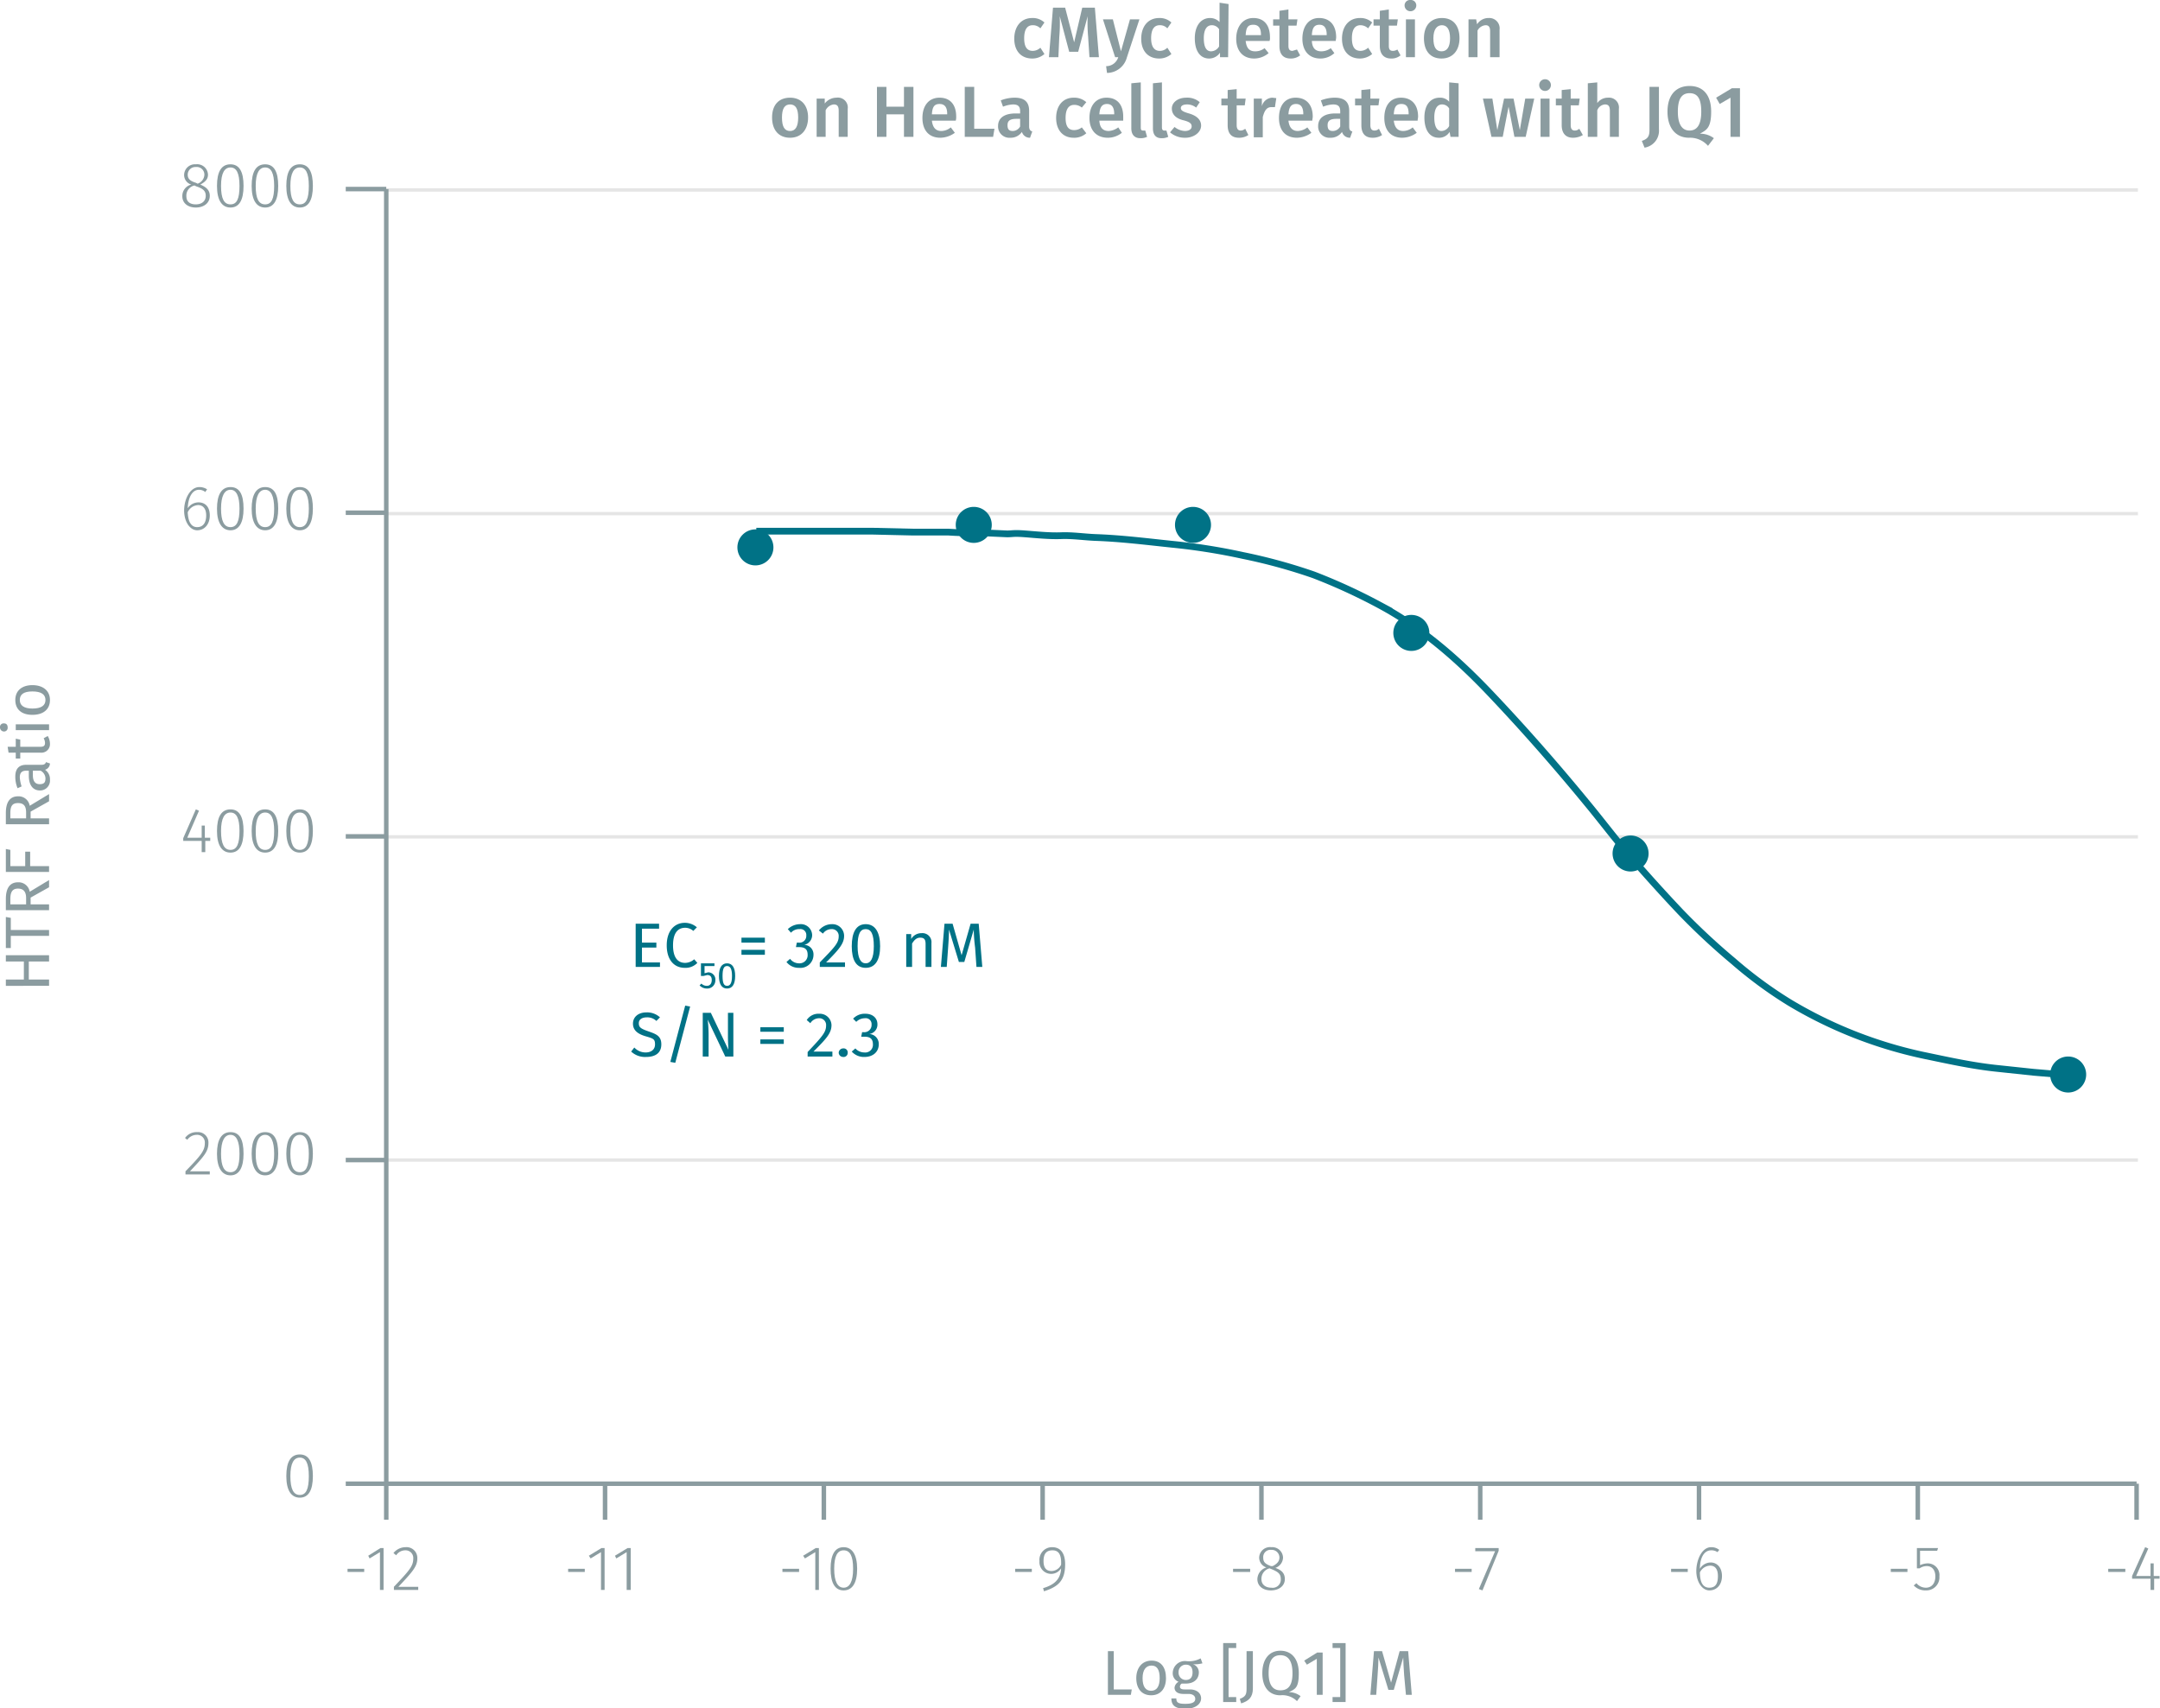 <svg xmlns="http://www.w3.org/2000/svg" xmlns:xlink="http://www.w3.org/1999/xlink" viewBox="0 0 479.8 379.5"><defs><symbol id="_1-deep-blue-circle" data-name="1-deep-blue-circle" viewBox="0 0 8 8"><path d="M8,4A4,4,0,1,1,4,0,4,4,0,0,1,8,4" fill="#007286"/></symbol></defs><title>assay-validation_human-c-myc-cell-based-3</title><line x1="85.8" y1="257.7" x2="474.9" y2="257.7" fill="none" stroke="#e5e5e5" stroke-miterlimit="10" stroke-width="0.75"/><line x1="85.8" y1="185.9" x2="474.9" y2="185.9" fill="none" stroke="#e5e5e5" stroke-miterlimit="10" stroke-width="0.75"/><line x1="85.8" y1="114.1" x2="474.9" y2="114.1" fill="none" stroke="#e5e5e5" stroke-miterlimit="10" stroke-width="0.75"/><line x1="85.8" y1="42.2" x2="474.9" y2="42.2" fill="none" stroke="#e5e5e5" stroke-miterlimit="10" stroke-width="0.75"/><g style="isolation:isolate"><path d="M232.9,5.8,232,7.1a2.3,2.3,0,0,0-1.7-.7c-1.2,0-1.9.9-1.9,2.9s.7,2.8,1.9,2.8a2.5,2.5,0,0,0,1.7-.7l.9,1.4a4.1,4.1,0,0,1-2.7,1c-2.5,0-4-1.7-4-4.4s1.5-4.6,4-4.6A3.8,3.8,0,0,1,232.9,5.8Z" transform="translate(-0.9 -0.8)" fill="#8b9ca0"/><path d="M242.9,13.5l-.3-4.6a35.2,35.2,0,0,1-.1-4.5l-2.1,7.9h-2l-2.1-7.9a35.7,35.7,0,0,1-.1,4.6l-.2,4.5h-2.1l.9-11h2.7l2,7.7,1.8-7.7h2.8l.9,11Z" transform="translate(-0.9 -0.8)" fill="#8b9ca0"/><path d="M246.8,17l-.2-1.5a2.8,2.8,0,0,0,2.7-2h-.7l-2.7-8.4h2.2l1.8,7.1,2-7.1H254l-2.8,8.5A4.6,4.6,0,0,1,246.8,17Z" transform="translate(-0.9 -0.8)" fill="#8b9ca0"/><path d="M261.1,5.8l-.9,1.3a2.2,2.2,0,0,0-1.7-.7c-1.2,0-1.9.9-1.9,2.9s.8,2.8,1.9,2.8a2.3,2.3,0,0,0,1.7-.7l.9,1.4a4.1,4.1,0,0,1-2.7,1c-2.5,0-4-1.7-4-4.4s1.5-4.6,4-4.6A3.8,3.8,0,0,1,261.1,5.8Z" transform="translate(-0.9 -0.8)" fill="#8b9ca0"/><path d="M273.7,13.5h-1.8v-1a2.9,2.9,0,0,1-2.4,1.3c-2.1,0-3.2-1.8-3.2-4.5s1.3-4.5,3.4-4.5a2.9,2.9,0,0,1,2.1.9V1.4l2,.3Zm-2-2.4V7.3a1.9,1.9,0,0,0-1.6-.9c-1.1,0-1.8.9-1.8,2.9s.6,2.9,1.6,2.9A2.1,2.1,0,0,0,271.7,11.1Z" transform="translate(-0.9 -0.8)" fill="#8b9ca0"/><path d="M282.9,9.9h-5.3c.2,1.8,1,2.3,2.1,2.3a3.3,3.3,0,0,0,2.1-.7l.9,1.1a5,5,0,0,1-3.2,1.2c-2.6,0-4-1.8-4-4.4s1.4-4.6,3.8-4.6S283,6.4,283,9.1A1.9,1.9,0,0,1,282.9,9.9ZM281,8.5c0-1.4-.5-2.2-1.7-2.2s-1.6.6-1.7,2.3H281Z" transform="translate(-0.9 -0.8)" fill="#8b9ca0"/><path d="M287.6,13.8c-1.7,0-2.5-1-2.5-2.8V6.5h-1.4V5.1h1.4V3.2l2-.3V5.1h2l-.2,1.4h-1.8V11c0,.8.3,1.1.9,1.1l1-.3.7,1.3A3.3,3.3,0,0,1,287.6,13.8Z" transform="translate(-0.9 -0.8)" fill="#8b9ca0"/><path d="M297.6,9.9h-5.3c.1,1.8,1,2.3,2.1,2.3a3.5,3.5,0,0,0,2.1-.7l.8,1.1a4.6,4.6,0,0,1-3.1,1.2c-2.6,0-4-1.8-4-4.4s1.3-4.6,3.7-4.6,3.8,1.6,3.8,4.3C297.7,9.4,297.6,9.7,297.6,9.9Zm-2-1.4c0-1.4-.5-2.2-1.6-2.2s-1.6.6-1.7,2.3h3.3Z" transform="translate(-0.9 -0.8)" fill="#8b9ca0"/><path d="M305.7,5.8l-.9,1.3a2.5,2.5,0,0,0-1.7-.7c-1.2,0-1.9.9-1.9,2.9s.7,2.8,1.9,2.8a2.5,2.5,0,0,0,1.7-.7l.9,1.4a4.3,4.3,0,0,1-2.7,1c-2.5,0-4-1.7-4-4.4s1.5-4.6,4-4.6A3.8,3.8,0,0,1,305.7,5.8Z" transform="translate(-0.9 -0.8)" fill="#8b9ca0"/><path d="M309.9,13.8c-1.6,0-2.5-1-2.5-2.8V6.5H306V5.1h1.4V3.2l2-.3V5.1h2l-.2,1.4h-1.8V11c0,.8.3,1.1.9,1.1a1.9,1.9,0,0,0,1-.3l.7,1.3A3.1,3.1,0,0,1,309.9,13.8Z" transform="translate(-0.9 -0.8)" fill="#8b9ca0"/><path d="M315.5,2a1.3,1.3,0,0,1-1.3,1.3A1.3,1.3,0,0,1,312.9,2,1.2,1.2,0,0,1,314.2.8,1.2,1.2,0,0,1,315.5,2Zm-2.3,11.5V5.1h2v8.4Z" transform="translate(-0.9 -0.8)" fill="#8b9ca0"/><path d="M325.1,9.3c0,2.7-1.5,4.5-4,4.5s-3.9-1.7-3.9-4.5,1.5-4.5,4-4.5S325.1,6.5,325.1,9.3Zm-5.8,0c0,2,.6,2.9,1.8,2.9s1.9-.9,1.9-2.9-.7-2.9-1.8-2.9S319.3,7.3,319.3,9.3Z" transform="translate(-0.9 -0.8)" fill="#8b9ca0"/><path d="M334,7.4v6.1h-2.1V7.7c0-1-.4-1.3-1-1.3a2.2,2.2,0,0,0-1.8,1.2v5.9h-2V5.1h1.7l.2,1.1a3,3,0,0,1,2.6-1.4A2.3,2.3,0,0,1,334,7.4Z" transform="translate(-0.9 -0.8)" fill="#8b9ca0"/></g><g style="isolation:isolate"><path d="M180.4,26.9c0,2.7-1.5,4.5-4,4.5s-4-1.7-4-4.5,1.5-4.4,4-4.4S180.4,24.2,180.4,26.9Zm-5.8,0c0,2.1.6,3,1.8,3s1.8-1,1.8-3-.6-2.9-1.8-2.9S174.6,24.9,174.6,26.9Z" transform="translate(-0.9 -0.8)" fill="#8b9ca0"/><path d="M189.2,25v6.2h-2V25.4c0-1.1-.4-1.4-1.1-1.4a2.3,2.3,0,0,0-1.8,1.3v5.9h-2V22.7h1.8v1.1a3.3,3.3,0,0,1,2.6-1.3A2.2,2.2,0,0,1,189.2,25Z" transform="translate(-0.9 -0.8)" fill="#8b9ca0"/><path d="M197.8,26.2v5h-2.1V20.1h2.1v4.4h3.9V20.1h2.1V31.2h-2.1v-5Z" transform="translate(-0.9 -0.8)" fill="#8b9ca0"/><path d="M213.2,27.6h-5.3c.2,1.7,1,2.3,2.1,2.3a3.4,3.4,0,0,0,2.1-.8l.9,1.2a5.6,5.6,0,0,1-3.2,1.1c-2.6,0-4-1.7-4-4.4s1.4-4.5,3.8-4.5,3.7,1.6,3.7,4.2A2.8,2.8,0,0,1,213.2,27.6Zm-1.9-1.5c0-1.4-.5-2.2-1.7-2.2s-1.6.7-1.7,2.3h3.4Z" transform="translate(-0.9 -0.8)" fill="#8b9ca0"/><path d="M221.8,29.4l-.3,1.8h-6.3V20.1h2.1v9.3Z" transform="translate(-0.9 -0.8)" fill="#8b9ca0"/><path d="M230.2,30l-.5,1.4a1.8,1.8,0,0,1-1.8-1.3,3,3,0,0,1-2.6,1.3,2.5,2.5,0,0,1-2.7-2.6c0-1.8,1.4-2.8,3.9-2.8h1v-.5c0-1.1-.5-1.5-1.6-1.5a6.8,6.8,0,0,0-2.2.5l-.5-1.4a8.5,8.5,0,0,1,3.1-.6c2.2,0,3.2,1,3.2,2.9v3.5C229.5,29.6,229.8,29.9,230.2,30Zm-2.7-1.1V27.2h-.8c-1.4,0-2,.4-2,1.4s.4,1.3,1.2,1.3A1.9,1.9,0,0,0,227.5,28.9Z" transform="translate(-0.9 -0.8)" fill="#8b9ca0"/><path d="M242.2,23.5l-1,1.2a2.5,2.5,0,0,0-1.7-.6c-1.1,0-1.9.8-1.9,2.9s.8,2.7,1.9,2.7a2.7,2.7,0,0,0,1.7-.6l1,1.3a4,4,0,0,1-2.8,1c-2.4,0-3.9-1.7-3.9-4.4s1.5-4.5,3.9-4.5A4,4,0,0,1,242.2,23.5Z" transform="translate(-0.9 -0.8)" fill="#8b9ca0"/><path d="M250.4,27.6h-5.3c.1,1.7.9,2.3,2.1,2.3a4,4,0,0,0,2.1-.8l.8,1.2a5,5,0,0,1-3.1,1.1c-2.6,0-4.1-1.7-4.1-4.4s1.4-4.5,3.8-4.5,3.7,1.6,3.7,4.2Zm-2-1.5c0-1.4-.5-2.2-1.6-2.2s-1.6.7-1.7,2.3h3.3Z" transform="translate(-0.9 -0.8)" fill="#8b9ca0"/><path d="M254.8,29.8h.5l.4,1.4a3.3,3.3,0,0,1-1.5.3c-1.2,0-2-.7-2-2.2V19.3l2.1-.2v10C254.3,29.6,254.4,29.8,254.8,29.8Z" transform="translate(-0.9 -0.8)" fill="#8b9ca0"/><path d="M259.5,29.8h.5l.4,1.4a3.3,3.3,0,0,1-1.5.3c-1.2,0-1.9-.7-1.9-2.2V19.3l2-.2v10C259,29.6,259.2,29.8,259.5,29.8Z" transform="translate(-0.9 -0.8)" fill="#8b9ca0"/><path d="M267.4,23.5l-.8,1.2a3.2,3.2,0,0,0-2-.7c-.9,0-1.4.3-1.4.8s.4.8,1.8,1.2,2.7,1.2,2.7,2.7-1.6,2.7-3.5,2.7a5,5,0,0,1-3.4-1.2l1-1.2a3.9,3.9,0,0,0,2.3.9c.9,0,1.5-.4,1.5-1s-.3-1-1.9-1.4-2.5-1.3-2.5-2.6,1.3-2.4,3.2-2.4A4.2,4.2,0,0,1,267.4,23.5Z" transform="translate(-0.9 -0.8)" fill="#8b9ca0"/><path d="M276.1,31.4c-1.7,0-2.5-1-2.5-2.8V24.2h-1.4V22.7h1.4V20.8l2-.2v2.1h2l-.2,1.5h-1.8v4.4q0,1.2.9,1.2a1.6,1.6,0,0,0,1-.4l.7,1.4A3.7,3.7,0,0,1,276.1,31.4Z" transform="translate(-0.9 -0.8)" fill="#8b9ca0"/><path d="M284.4,22.6l-.3,2h-.8c-1,0-1.5.7-1.9,2.2v4.5h-2V22.7h1.8v1.7a2.5,2.5,0,0,1,2.3-1.9Z" transform="translate(-0.9 -0.8)" fill="#8b9ca0"/><path d="M292.4,27.6h-5.3c.2,1.7,1,2.3,2.1,2.3a3.7,3.7,0,0,0,2.1-.8l.9,1.2a5.6,5.6,0,0,1-3.2,1.1c-2.6,0-4-1.7-4-4.4s1.3-4.5,3.7-4.5,3.8,1.6,3.8,4.2C292.5,27,292.4,27.3,292.4,27.6Zm-2-1.5c0-1.4-.5-2.2-1.6-2.2s-1.6.7-1.7,2.3h3.3Z" transform="translate(-0.9 -0.8)" fill="#8b9ca0"/><path d="M301.3,30l-.5,1.4a1.8,1.8,0,0,1-1.8-1.3,3,3,0,0,1-2.6,1.3,2.5,2.5,0,0,1-2.7-2.6c0-1.8,1.4-2.8,3.8-2.8h1.1v-.5c0-1.1-.5-1.5-1.6-1.5a6.8,6.8,0,0,0-2.2.5l-.5-1.4a8.5,8.5,0,0,1,3.1-.6c2.2,0,3.2,1,3.2,2.9v3.5C300.6,29.6,300.8,29.9,301.3,30Zm-2.7-1.1V27.2h-.8c-1.4,0-2,.4-2,1.4s.4,1.3,1.2,1.3A1.9,1.9,0,0,0,298.6,28.9Z" transform="translate(-0.9 -0.8)" fill="#8b9ca0"/><path d="M305.8,31.4c-1.7,0-2.5-1-2.5-2.8V24.2h-1.4V22.7h1.4V20.8l2-.2v2.1h2l-.2,1.5h-1.8v4.4q0,1.2.9,1.2a1.4,1.4,0,0,0,1-.4l.7,1.4A3.7,3.7,0,0,1,305.8,31.4Z" transform="translate(-0.9 -0.8)" fill="#8b9ca0"/><path d="M315.8,27.6h-5.3c.2,1.7,1,2.3,2.1,2.3a3.4,3.4,0,0,0,2.1-.8l.9,1.2a5.6,5.6,0,0,1-3.2,1.1c-2.6,0-4-1.7-4-4.4s1.3-4.5,3.7-4.5,3.8,1.6,3.8,4.2C315.9,27,315.8,27.3,315.8,27.6Zm-2-1.5c0-1.4-.4-2.2-1.6-2.2s-1.6.7-1.7,2.3h3.3Z" transform="translate(-0.9 -0.8)" fill="#8b9ca0"/><path d="M324.9,31.2h-1.8l-.2-1.1a2.7,2.7,0,0,1-2.4,1.3c-2.1,0-3.2-1.8-3.2-4.5s1.3-4.4,3.4-4.4a2.6,2.6,0,0,1,2.1.9V19.1l2.1.2Zm-2.1-2.4V24.9a1.8,1.8,0,0,0-1.6-.9c-1,0-1.7.9-1.7,2.9s.6,3,1.6,3A2,2,0,0,0,322.8,28.8Z" transform="translate(-0.9 -0.8)" fill="#8b9ca0"/><path d="M337.3,31.2,336,24.5l-1.3,6.7h-2.5l-1.9-8.5h2.1l1.1,7,1.5-7h2.1l1.4,7,1.2-7h2l-1.9,8.5Z" transform="translate(-0.9 -0.8)" fill="#8b9ca0"/><path d="M345.4,19.7a1.3,1.3,0,0,1-2.6,0,1.3,1.3,0,0,1,2.6,0Zm-2.3,11.5V22.7h2v8.5Z" transform="translate(-0.9 -0.8)" fill="#8b9ca0"/><path d="M350.3,31.4c-1.6,0-2.5-1-2.5-2.8V24.2h-1.3V22.7h1.3V20.8l2-.2v2.1h2l-.2,1.5h-1.8v4.4q0,1.2.9,1.2a1.4,1.4,0,0,0,1-.4l.8,1.4A4.3,4.3,0,0,1,350.3,31.4Z" transform="translate(-0.9 -0.8)" fill="#8b9ca0"/><path d="M360.5,25v6.2h-2V25.4c0-1.1-.4-1.4-1.1-1.4a2,2,0,0,0-1.7,1.3v5.9h-2.1V19.3l2.1-.2v4.6a2.9,2.9,0,0,1,2.4-1.2A2.2,2.2,0,0,1,360.5,25Z" transform="translate(-0.9 -0.8)" fill="#8b9ca0"/><path d="M366.2,33.6l-.6-1.5c1.5-.5,1.7-1.2,1.7-2.6V20.1h2.1v9.4A3.8,3.8,0,0,1,366.2,33.6Z" transform="translate(-0.9 -0.8)" fill="#8b9ca0"/><path d="M381.6,31.5l-1.3,1.7a5.3,5.3,0,0,0-4.2-1.8c-2.9,0-4.8-2.1-4.8-5.8s1.9-5.7,4.9-5.7,4.8,2,4.8,5.7-1.1,4.1-2.5,4.9A5,5,0,0,1,381.6,31.5Zm-5.4-1.7c1.6,0,2.6-1.2,2.6-4.2s-.9-4.1-2.6-4.1-2.6,1.2-2.6,4.1S374.6,29.8,376.2,29.8Z" transform="translate(-0.9 -0.8)" fill="#8b9ca0"/><path d="M385.3,31.2V22.5l-2.4,1.4-.8-1.4,3.5-2.1h1.8V31.2Z" transform="translate(-0.9 -0.8)" fill="#8b9ca0"/></g><line x1="85.8" y1="329.6" x2="474.6" y2="329.6" fill="none" stroke="#8b9ca0" stroke-miterlimit="10"/><line x1="85.8" y1="329.6" x2="85.8" y2="337.6" fill="none" stroke="#8b9ca0" stroke-miterlimit="10"/><line x1="134.4" y1="329.6" x2="134.4" y2="337.6" fill="none" stroke="#8b9ca0" stroke-miterlimit="10"/><line x1="183" y1="329.6" x2="183" y2="337.6" fill="none" stroke="#8b9ca0" stroke-miterlimit="10"/><line x1="231.6" y1="329.6" x2="231.6" y2="337.6" fill="none" stroke="#8b9ca0" stroke-miterlimit="10"/><line x1="280.2" y1="329.6" x2="280.2" y2="337.6" fill="none" stroke="#8b9ca0" stroke-miterlimit="10"/><line x1="328.8" y1="329.6" x2="328.8" y2="337.6" fill="none" stroke="#8b9ca0" stroke-miterlimit="10"/><line x1="377.4" y1="329.6" x2="377.4" y2="337.6" fill="none" stroke="#8b9ca0" stroke-miterlimit="10"/><line x1="426" y1="329.6" x2="426" y2="337.6" fill="none" stroke="#8b9ca0" stroke-miterlimit="10"/><line x1="474.6" y1="329.6" x2="474.6" y2="337.6" fill="none" stroke="#8b9ca0" stroke-miterlimit="10"/><g style="isolation:isolate"><path d="M81.8,349.3v.7H78.1v-.7Z" transform="translate(-0.9 -0.8)" fill="#8b9ca0"/><path d="M85.3,354v-8.4L83,347l-.3-.6,2.7-1.7h.7V354Z" transform="translate(-0.9 -0.8)" fill="#8b9ca0"/><path d="M93.6,347c0,1.8-1.1,3-4.2,6.3h4.4v.7H88.4v-.7c3.5-3.7,4.3-4.6,4.3-6.3a1.7,1.7,0,0,0-1.8-1.8,2.4,2.4,0,0,0-2,1.1l-.6-.5a3.5,3.5,0,0,1,2.7-1.3A2.4,2.4,0,0,1,93.6,347Z" transform="translate(-0.9 -0.8)" fill="#8b9ca0"/></g><g style="isolation:isolate"><path d="M130.8,349.3v.7h-3.7v-.7Z" transform="translate(-0.9 -0.8)" fill="#8b9ca0"/><path d="M134.4,354v-8.4l-2.3,1.4-.4-.6,2.8-1.7h.7V354Z" transform="translate(-0.9 -0.8)" fill="#8b9ca0"/><path d="M140.1,354v-8.4l-2.3,1.4-.3-.6,2.8-1.7h.7V354Z" transform="translate(-0.9 -0.8)" fill="#8b9ca0"/></g><g style="isolation:isolate"><path d="M178.4,349.3v.7h-3.7v-.7Z" transform="translate(-0.9 -0.8)" fill="#8b9ca0"/><path d="M182,354v-8.4l-2.3,1.4-.4-.6,2.8-1.7h.7V354Z" transform="translate(-0.9 -0.8)" fill="#8b9ca0"/><path d="M191.3,349.3c0,3.2-1.1,4.8-3,4.8s-2.9-1.6-2.9-4.8,1-4.8,2.9-4.8S191.3,346.2,191.3,349.3Zm-5.1,0c0,2.9.8,4.2,2.1,4.2s2.1-1.3,2.1-4.2-.7-4.1-2.1-4.1S186.2,346.5,186.2,349.3Z" transform="translate(-0.9 -0.8)" fill="#8b9ca0"/></g><g style="isolation:isolate"><path d="M230.1,349.3v.7h-3.7v-.7Z" transform="translate(-0.9 -0.8)" fill="#8b9ca0"/><path d="M237.5,348.3c0,3.7-1.6,5-4.7,6l-.2-.7c2.4-.7,3.9-1.9,4-4.4a2.6,2.6,0,0,1-4.8-1.6,2.8,2.8,0,0,1,2.8-3.1C236.6,344.5,237.5,346,237.5,348.3Zm-.9.1c.1-2.2-.5-3.2-1.9-3.2s-2,.8-2,2.4.7,2.2,1.8,2.2A2.4,2.4,0,0,0,236.6,348.4Z" transform="translate(-0.9 -0.8)" fill="#8b9ca0"/></g><g style="isolation:isolate"><path d="M278.6,349.3v.7h-3.8v-.7Z" transform="translate(-0.9 -0.8)" fill="#8b9ca0"/><path d="M286.3,351.6c0,1.5-1.3,2.5-3.1,2.5s-3-1-3-2.5a2.8,2.8,0,0,1,2-2.6,2.3,2.3,0,0,1-1.6-2.2,2.4,2.4,0,0,1,2.7-2.3,2.4,2.4,0,0,1,2.6,2.3,2.5,2.5,0,0,1-1.7,2.3C285.6,349.6,286.3,350.3,286.3,351.6Zm-.9,0c0-1.2-.6-1.6-2-2.2l-.5-.2a2.4,2.4,0,0,0-1.8,2.4c0,1.2.9,1.9,2.2,1.9A1.8,1.8,0,0,0,285.4,351.6Zm-2.2-2.9h.4c1-.5,1.5-1.1,1.5-1.9a1.7,1.7,0,0,0-1.8-1.7,1.6,1.6,0,0,0-1.8,1.7C281.5,347.8,281.9,348.2,283.2,348.7Z" transform="translate(-0.9 -0.8)" fill="#8b9ca0"/></g><g style="isolation:isolate"><path d="M327.8,349.3v.7h-3.7v-.7Z" transform="translate(-0.9 -0.8)" fill="#8b9ca0"/><path d="M330.2,354.1l-.8-.3,3.6-8.4h-4.4v-.7h5.2v.6Z" transform="translate(-0.9 -0.8)" fill="#8b9ca0"/></g><g style="isolation:isolate"><path d="M375.8,349.3v.7h-3.7v-.7Z" transform="translate(-0.9 -0.8)" fill="#8b9ca0"/><path d="M383.4,350.9c0,2-1.2,3.2-2.8,3.2s-2.9-1.9-2.9-4.3,1.2-5.3,3.3-5.3a2.8,2.8,0,0,1,1.8.6l-.4.5a2.3,2.3,0,0,0-1.4-.4c-1.6,0-2.5,1.7-2.5,4.1a2.8,2.8,0,0,1,2.4-1.4C382.2,347.9,383.4,348.9,383.4,350.9Zm-.9,0c0-1.6-.7-2.3-1.7-2.3a2.6,2.6,0,0,0-2.3,1.5c0,2.1.6,3.4,2.1,3.4S382.5,352.4,382.5,350.9Z" transform="translate(-0.9 -0.8)" fill="#8b9ca0"/></g><g style="isolation:isolate"><path d="M424.6,349.3v.7h-3.7v-.7Z" transform="translate(-0.9 -0.8)" fill="#8b9ca0"/><path d="M427.4,345.3v3.2a4.2,4.2,0,0,1,1.6-.4,2.6,2.6,0,0,1,2.7,2.9,2.9,2.9,0,0,1-3,3.1A3.5,3.5,0,0,1,426,353l.6-.5a2.7,2.7,0,0,0,2.1,1c1.3,0,2.1-1,2.1-2.5s-.8-2.3-1.9-2.3a2.8,2.8,0,0,0-1.6.5h-.6v-4.5h4.7l-.2.6Z" transform="translate(-0.9 -0.8)" fill="#8b9ca0"/></g><g style="isolation:isolate"><path d="M473,349.3v.7h-3.8v-.7Z" transform="translate(-0.9 -0.8)" fill="#8b9ca0"/><path d="M479.4,351.5V354h-.8v-2.5h-4.1v-.6l2.9-6.4.7.3-2.7,6.1h3.2v-2.8h.7v2.8h1.3v.6Z" transform="translate(-0.9 -0.8)" fill="#8b9ca0"/></g><line x1="85.8" y1="329.6" x2="85.8" y2="42" fill="none" stroke="#8b9ca0" stroke-miterlimit="10"/><line x1="85.8" y1="329.6" x2="76.8" y2="329.6" fill="none" stroke="#8b9ca0" stroke-miterlimit="10"/><line x1="85.8" y1="257.7" x2="76.8" y2="257.7" fill="none" stroke="#8b9ca0" stroke-miterlimit="10"/><line x1="85.8" y1="185.8" x2="76.8" y2="185.8" fill="none" stroke="#8b9ca0" stroke-miterlimit="10"/><line x1="85.8" y1="113.9" x2="76.8" y2="113.9" fill="none" stroke="#8b9ca0" stroke-miterlimit="10"/><line x1="85.8" y1="42" x2="76.8" y2="42" fill="none" stroke="#8b9ca0" stroke-miterlimit="10"/><g style="isolation:isolate"><path d="M70.4,328.7c0,3.2-1,4.8-2.9,4.8s-3-1.6-3-4.8,1-4.8,3-4.8S70.4,325.6,70.4,328.7Zm-5,0c0,2.9.7,4.2,2.1,4.2s2-1.3,2-4.2-.7-4.1-2-4.1S65.4,325.8,65.4,328.7Z" transform="translate(-0.9 -0.8)" fill="#8b9ca0"/></g><g style="isolation:isolate"><path d="M47.2,254.7c0,1.9-1,3-4.1,6.3h4.4v.7H42.1V261c3.5-3.6,4.3-4.6,4.3-6.3a1.7,1.7,0,0,0-1.8-1.8,2.6,2.6,0,0,0-2.1,1.1l-.5-.4a3.1,3.1,0,0,1,2.7-1.3A2.3,2.3,0,0,1,47.2,254.7Z" transform="translate(-0.9 -0.8)" fill="#8b9ca0"/><path d="M55,257.1c0,3.1-1,4.8-2.9,4.8s-3-1.7-3-4.8,1-4.8,3-4.8S55,253.9,55,257.1Zm-5,0c0,2.8.7,4.1,2.1,4.1s2-1.3,2-4.1-.7-4.2-2-4.2S50,254.2,50,257.1Z" transform="translate(-0.9 -0.8)" fill="#8b9ca0"/><path d="M62.7,257.1c0,3.1-1,4.8-2.9,4.8s-3-1.7-3-4.8,1-4.8,3-4.8S62.7,253.9,62.7,257.1Zm-5,0c0,2.8.7,4.1,2.1,4.1s2-1.3,2-4.1-.7-4.2-2-4.2S57.7,254.2,57.7,257.1Z" transform="translate(-0.9 -0.8)" fill="#8b9ca0"/><path d="M70.4,257.1c0,3.1-1,4.8-2.9,4.8s-3-1.7-3-4.8,1-4.8,3-4.8S70.4,253.9,70.4,257.1Zm-5,0c0,2.8.7,4.1,2.1,4.1s2-1.3,2-4.1-.7-4.2-2-4.2S65.4,254.2,65.4,257.1Z" transform="translate(-0.9 -0.8)" fill="#8b9ca0"/></g><g style="isolation:isolate"><path d="M46.5,187.6v2.5h-.8v-2.5H41.6V187l2.8-6.4.7.3-2.6,6h3.2v-2.7h.7v2.7h1.2v.7Z" transform="translate(-0.9 -0.8)" fill="#8b9ca0"/><path d="M55,185.4c0,3.2-1,4.8-2.9,4.8s-3-1.6-3-4.8,1-4.8,3-4.8S55,182.3,55,185.4Zm-5,0c0,2.9.7,4.2,2.1,4.2s2-1.3,2-4.2-.7-4.1-2-4.1S50,182.5,50,185.4Z" transform="translate(-0.9 -0.8)" fill="#8b9ca0"/><path d="M62.7,185.4c0,3.2-1,4.8-2.9,4.8s-3-1.6-3-4.8,1-4.8,3-4.8S62.7,182.3,62.7,185.4Zm-5,0c0,2.9.7,4.2,2.1,4.2s2-1.3,2-4.2-.7-4.1-2-4.1S57.7,182.5,57.7,185.4Z" transform="translate(-0.9 -0.8)" fill="#8b9ca0"/><path d="M70.4,185.4c0,3.2-1,4.8-2.9,4.8s-3-1.6-3-4.8,1-4.8,3-4.8S70.4,182.3,70.4,185.4Zm-5,0c0,2.9.7,4.2,2.1,4.2s2-1.3,2-4.2-.7-4.1-2-4.1S65.4,182.5,65.4,185.4Z" transform="translate(-0.9 -0.8)" fill="#8b9ca0"/></g><g style="isolation:isolate"><path d="M47.5,115.3c0,2-1.2,3.3-2.8,3.3s-2.9-1.9-2.9-4.4,1.3-5.2,3.4-5.2a3.1,3.1,0,0,1,1.7.5l-.4.6a2.2,2.2,0,0,0-1.4-.5c-1.5,0-2.4,1.7-2.5,4.1a2.9,2.9,0,0,1,2.4-1.3C46.4,112.4,47.5,113.3,47.5,115.3Zm-.8,0c0-1.6-.8-2.3-1.8-2.3a2.7,2.7,0,0,0-2.3,1.6c.1,2,.7,3.3,2.1,3.3S46.7,116.8,46.7,115.3Z" transform="translate(-0.9 -0.8)" fill="#8b9ca0"/><path d="M55,113.8c0,3.1-1,4.8-2.9,4.8s-3-1.7-3-4.8,1-4.8,3-4.8S55,110.6,55,113.8Zm-5,0c0,2.8.7,4.1,2.1,4.1s2-1.3,2-4.1-.7-4.2-2-4.2S50,110.9,50,113.8Z" transform="translate(-0.9 -0.8)" fill="#8b9ca0"/><path d="M62.7,113.8c0,3.1-1,4.8-2.9,4.8s-3-1.7-3-4.8,1-4.8,3-4.8S62.7,110.6,62.7,113.8Zm-5,0c0,2.8.7,4.1,2.1,4.1s2-1.3,2-4.1-.7-4.2-2-4.2S57.7,110.9,57.7,113.8Z" transform="translate(-0.9 -0.8)" fill="#8b9ca0"/><path d="M70.4,113.8c0,3.1-1,4.8-2.9,4.8s-3-1.7-3-4.8,1-4.8,3-4.8S70.4,110.6,70.4,113.8Zm-5,0c0,2.8.7,4.1,2.1,4.1s2-1.3,2-4.1-.7-4.2-2-4.2S65.4,110.9,65.4,113.8Z" transform="translate(-0.9 -0.8)" fill="#8b9ca0"/></g><g style="isolation:isolate"><path d="M47.5,44.3c0,1.6-1.3,2.6-3.1,2.6s-3-1-3-2.5a2.6,2.6,0,0,1,2-2.6,2.2,2.2,0,0,1-1.6-2.2,2.4,2.4,0,0,1,2.6-2.3,2.4,2.4,0,0,1,2.7,2.3c0,1-.6,1.6-1.7,2.2C46.8,42.4,47.5,43.1,47.5,44.3Zm-.9,0c0-1.1-.6-1.6-2.1-2.1l-.4-.2a2.3,2.3,0,0,0-1.8,2.4c0,1.2.8,1.8,2.1,1.8S46.6,45.5,46.6,44.3Zm-2.2-2.9.4.2a2.2,2.2,0,0,0,1.5-2,1.7,1.7,0,0,0-1.9-1.7,1.7,1.7,0,0,0-1.8,1.7C42.6,40.5,43.1,41,44.4,41.4Z" transform="translate(-0.9 -0.8)" fill="#8b9ca0"/><path d="M55,42.1c0,3.2-1,4.8-2.9,4.8s-3-1.6-3-4.8,1-4.8,3-4.8S55,39,55,42.1Zm-5,0c0,2.9.7,4.1,2.1,4.1s2-1.2,2-4.1-.7-4.1-2-4.1S50,39.2,50,42.1Z" transform="translate(-0.9 -0.8)" fill="#8b9ca0"/><path d="M62.7,42.1c0,3.2-1,4.8-2.9,4.8s-3-1.6-3-4.8,1-4.8,3-4.8S62.7,39,62.7,42.1Zm-5,0c0,2.9.7,4.1,2.1,4.1s2-1.2,2-4.1-.7-4.1-2-4.1S57.7,39.2,57.7,42.1Z" transform="translate(-0.9 -0.8)" fill="#8b9ca0"/><path d="M70.4,42.1c0,3.2-1,4.8-2.9,4.8s-3-1.6-3-4.8,1-4.8,3-4.8S70.4,39,70.4,42.1Zm-5,0c0,2.9.7,4.1,2.1,4.1s2-1.2,2-4.1-.7-4.1-2-4.1S65.4,39.2,65.4,42.1Z" transform="translate(-0.9 -0.8)" fill="#8b9ca0"/></g><path d="M460.8,239.7l-8.2-.7-8.5-.9c-5.5-.6-10.8-1.8-16.1-2.9a97.4,97.4,0,0,1-29.6-11.7,93.5,93.5,0,0,1-12.5-9.2,148.2,148.2,0,0,1-11.6-10.8c-3.7-3.9-7.3-7.9-10.8-11.9s-6.7-8.3-10.1-12.4c-6.9-8.4-14-16.5-21.5-24.4s-15.3-14.6-24.6-19.6a128.4,128.4,0,0,0-14.6-6.7,121.5,121.5,0,0,0-15.7-4.3,136.8,136.8,0,0,0-15.8-2.5c-5.7-.6-11.3-1.3-17-1.5-2.5-.1-5.1-.5-7.6-.4s-5.4-.2-8-.4-2.7,0-4,0l-4.5-.2c-2.9,0-5.7,0-8.6-.2h-8.1l-8.7-.2H168.9" transform="translate(-0.9 -0.8)" fill="none" stroke="#007286" stroke-miterlimit="10" stroke-width="1.5"/><g style="isolation:isolate"><path d="M143.5,207.1v3.1h3.2v1.1h-3.2v3.3h4v1h-5.4V206h5.2v1.1Z" transform="translate(-0.9 -0.8)" fill="#007286"/><path d="M155.7,206.8l-.8.8a2.7,2.7,0,0,0-1.8-.7c-1.5,0-2.7,1-2.7,3.9s1.2,3.9,2.7,3.9a3.1,3.1,0,0,0,2-.8l.7.8a3.6,3.6,0,0,1-2.8,1.1c-2.3,0-4-1.7-4-5s1.8-5,4-5A4.1,4.1,0,0,1,155.7,206.8Z" transform="translate(-0.9 -0.8)" fill="#007286"/></g><g style="isolation:isolate"><path d="M157.4,215.4V217l.8-.2a1.6,1.6,0,0,1,1.6,1.8,1.8,1.8,0,0,1-1.9,1.8,2.2,2.2,0,0,1-1.6-.7l.4-.4a1.7,1.7,0,0,0,1.2.5c.7,0,1.1-.5,1.1-1.3s-.4-1.1-1-1.1l-.8.2h-.6v-2.8h3v.6Z" transform="translate(-0.9 -0.8)" fill="#007286"/><path d="M164.2,217.6c0,1.8-.6,2.8-1.8,2.8s-1.8-1-1.8-2.8.6-2.8,1.8-2.8S164.2,215.8,164.2,217.6Zm-2.8,0c0,1.6.3,2.2,1,2.2s1.1-.6,1.1-2.2-.4-2.2-1.1-2.2S161.4,216,161.4,217.6Z" transform="translate(-0.9 -0.8)" fill="#007286"/></g><g style="isolation:isolate"><path d="M170.8,209.1v1.1h-5.2v-1.1Zm0,2.7v1.1h-5.2v-1.1Z" transform="translate(-0.9 -0.8)" fill="#007286"/><path d="M181.3,208.5a2.2,2.2,0,0,1-1.8,2.2,2.1,2.1,0,0,1,2.1,2.2,2.9,2.9,0,0,1-3.2,2.9,3.4,3.4,0,0,1-2.8-1.3l.8-.7a2.5,2.5,0,0,0,2,1,1.8,1.8,0,0,0,1.9-1.9c0-1.3-.7-1.7-1.9-1.7h-.7l.2-1h.4a1.5,1.5,0,0,0,1.7-1.6,1.3,1.3,0,0,0-1.5-1.4,2.4,2.4,0,0,0-1.9.8l-.7-.8a4,4,0,0,1,2.7-1.1A2.5,2.5,0,0,1,181.3,208.5Z" transform="translate(-0.9 -0.8)" fill="#007286"/><path d="M188.4,208.7c0,1.7-1.1,3-4,5.9h4.2v1h-5.6v-1c3.3-3.4,4.2-4.3,4.2-5.8a1.5,1.5,0,0,0-1.6-1.6,2.3,2.3,0,0,0-1.9,1l-.9-.7a3.7,3.7,0,0,1,2.9-1.4A2.6,2.6,0,0,1,188.4,208.7Z" transform="translate(-0.9 -0.8)" fill="#007286"/><path d="M196.4,211c0,3.1-1.1,4.8-3.2,4.8s-3.1-1.7-3.1-4.8,1-4.9,3.1-4.9S196.4,207.9,196.4,211Zm-5,0c0,2.7.7,3.8,1.8,3.8s1.8-1.1,1.8-3.8-.6-3.8-1.8-3.8S191.4,208.2,191.4,211Z" transform="translate(-0.9 -0.8)" fill="#007286"/><path d="M207.8,210.3v5.3h-1.3v-5.1c0-1.1-.4-1.4-1.2-1.4s-1.3.5-1.8,1.3v5.2h-1.3v-7.3h1.1v1.1a2.6,2.6,0,0,1,2.3-1.3A2,2,0,0,1,207.8,210.3Z" transform="translate(-0.9 -0.8)" fill="#007286"/><path d="M217.8,215.6l-.3-4.3a35.8,35.8,0,0,1-.3-4l-2.1,7.2h-1.2l-2.2-7.2c0,1.2-.1,2.7-.2,4.1l-.3,4.2h-1.3l.8-9.6h1.8l2,7,2-7h1.8l.8,9.6Z" transform="translate(-0.9 -0.8)" fill="#007286"/></g><g style="isolation:isolate"><path d="M147.5,226.8l-.8.8a2.9,2.9,0,0,0-2.1-.8c-1,0-1.8.4-1.8,1.3s.4,1.2,2.1,1.8,2.9,1,2.9,2.9-1.3,2.8-3.4,2.8a4.5,4.5,0,0,1-3.3-1.2l.7-.9a3.4,3.4,0,0,0,2.5,1.1c1.2,0,2.1-.6,2.1-1.8s-.4-1.3-2.1-1.8-2.8-1.3-2.8-2.8,1.2-2.5,3-2.5A4.2,4.2,0,0,1,147.5,226.8Z" transform="translate(-0.9 -0.8)" fill="#007286"/><path d="M150.9,236.9l-1.1-.2,3.3-12.5,1.1.2Z" transform="translate(-0.9 -0.8)" fill="#007286"/><path d="M162,235.5l-3.9-8.2a30.5,30.5,0,0,1,.2,3.8v4.4H157v-9.7h1.8l3.9,8.2c0-.2-.1-1.7-.1-2.9v-5.3h1.2v9.7Z" transform="translate(-0.9 -0.8)" fill="#007286"/><path d="M175,229v1h-5.2v-1Zm0,2.7v1h-5.2v-1Z" transform="translate(-0.9 -0.8)" fill="#007286"/><path d="M185.6,228.5c0,1.8-1.1,3-4,5.9h4.2v1.1h-5.5v-1c3.3-3.5,4.1-4.4,4.1-5.9a1.5,1.5,0,0,0-1.6-1.6,2.3,2.3,0,0,0-1.9,1.1l-.8-.7a3.1,3.1,0,0,1,2.8-1.4A2.6,2.6,0,0,1,185.6,228.5Z" transform="translate(-0.9 -0.8)" fill="#007286"/><path d="M189.2,234.7a.9.9,0,0,1-1,.9,1,1,0,0,1-1-.9,1,1,0,0,1,1-1A.9.9,0,0,1,189.2,234.7Z" transform="translate(-0.9 -0.8)" fill="#007286"/><path d="M195.8,228.3a2.1,2.1,0,0,1-1.8,2.2,2.2,2.2,0,0,1,2.1,2.3c0,1.6-1.2,2.8-3.2,2.8a3.6,3.6,0,0,1-2.8-1.2l.8-.7a2.7,2.7,0,0,0,2,.9,1.7,1.7,0,0,0,1.9-1.8c0-1.3-.7-1.7-1.9-1.7h-.7l.2-1h.4a1.6,1.6,0,0,0,1.7-1.7A1.3,1.3,0,0,0,193,227a2.7,2.7,0,0,0-1.9.8l-.7-.7a3.5,3.5,0,0,1,2.7-1.1C194.9,226,195.8,227.1,195.8,228.3Z" transform="translate(-0.9 -0.8)" fill="#007286"/></g><g style="isolation:isolate"><path d="M252.3,376.1l-.2,1.2H247v-9.7h1.3v8.5Z" transform="translate(-0.9 -0.8)" fill="#8b9ca0"/><path d="M259.9,373.6c0,2.3-1.2,3.8-3.3,3.8s-3.3-1.5-3.3-3.8,1.3-3.9,3.4-3.9S259.9,371.2,259.9,373.6Zm-5.2,0c0,1.9.7,2.8,1.9,2.8s1.9-.9,1.9-2.8-.6-2.8-1.8-2.8S254.7,371.7,254.7,373.6Z" transform="translate(-0.9 -0.8)" fill="#8b9ca0"/><path d="M265.9,370.5a1.9,1.9,0,0,1,1.3,1.8c0,1.5-1.1,2.5-2.9,2.5h-.9a.8.8,0,0,0-.4.7c0,.3.2.6,1,.6h1.2c1.5,0,2.5.8,2.5,2s-1.2,2.3-3.5,2.3-3.1-.8-3.1-2.3h1.1c0,.9.4,1.2,2,1.2s2.2-.4,2.2-1.1-.6-1.1-1.5-1.1h-1.1c-1.4,0-2-.6-2-1.4a1.7,1.7,0,0,1,.9-1.3,2,2,0,0,1-1.3-2,2.7,2.7,0,0,1,2.9-2.6,5.5,5.5,0,0,0,3.3-.6l.4,1.1A6.6,6.6,0,0,1,265.9,370.5Zm-3.2,1.8a1.6,1.6,0,0,0,1.6,1.7c1,0,1.5-.6,1.5-1.7s-.5-1.7-1.5-1.7A1.6,1.6,0,0,0,262.7,372.3Z" transform="translate(-0.9 -0.8)" fill="#8b9ca0"/><path d="M273.8,366.9v10.9h1.7v1.1h-2.9V365.8h2.9v1.1Z" transform="translate(-0.9 -0.8)" fill="#8b9ca0"/><path d="M276.6,379.2l-.3-1c1.3-.5,1.5-1,1.5-2.3v-8.3h1.4v8.3C279.2,377.9,278.2,378.7,276.6,379.2Z" transform="translate(-0.9 -0.8)" fill="#8b9ca0"/><path d="M289.8,377.6l-.8,1.1a4.6,4.6,0,0,0-3.7-1.3c-2.4,0-4-1.7-4-4.9s1.6-5,4-5,4.1,1.7,4.1,5-.8,3.5-2.2,4.2A4.3,4.3,0,0,1,289.8,377.6Zm-4.5-1.3c1.7,0,2.7-1,2.7-3.8s-1-4-2.7-4-2.6,1.2-2.6,4S283.8,376.3,285.3,376.3Z" transform="translate(-0.9 -0.8)" fill="#8b9ca0"/><path d="M293.4,377.3v-8l-2.2,1.3-.6-.9,2.9-1.8h1.2v9.4Z" transform="translate(-0.9 -0.8)" fill="#8b9ca0"/><path d="M296.9,378.9v-1.1h1.7V366.9h-1.7v-1.1h2.9v13.1Z" transform="translate(-0.9 -0.8)" fill="#8b9ca0"/><path d="M313.2,377.3l-.4-4.4c-.1-1.5-.2-3.1-.2-3.9l-2.1,7.2h-1.2l-2.2-7.2c0,1.1-.1,2.6-.2,4l-.3,4.3h-1.3l.8-9.7h1.8l2,7,1.9-7h1.9l.8,9.7Z" transform="translate(-0.9 -0.8)" fill="#8b9ca0"/></g><g style="isolation:isolate"><path d="M7.3,218.4h4.5v1.4H2.2v-1.4h4v-4h-4V213h9.6v1.4H7.3Z" transform="translate(-0.9 -0.8)" fill="#8b9ca0"/><path d="M3.3,207.4h8.5v1.3H3.3v2.7H2.2v-6.9l1.1.2Z" transform="translate(-0.9 -0.8)" fill="#8b9ca0"/><path d="M7.7,201.7h4.1V203H2.2v-2.5c0-2.4.9-3.7,2.7-3.7a2.5,2.5,0,0,1,2.6,2.1l4.3-2.6v1.6l-4.1,2.3Zm-2.8-3.5c-1.2,0-1.7.7-1.7,2.3v1.2H6.7v-1.4C6.7,199,6.2,198.2,4.9,198.2Z" transform="translate(-0.9 -0.8)" fill="#8b9ca0"/><path d="M3.2,193.2H6.5V190H7.6v3.2h4.2v1.3H2.2v-5.1l1,.2Z" transform="translate(-0.9 -0.8)" fill="#8b9ca0"/><path d="M7.7,182.6h4.1v1.3H2.2v-2.5c0-2.4.9-3.7,2.7-3.7a2.5,2.5,0,0,1,2.6,2.1l4.3-2.6v1.6l-4.1,2.3Zm-2.8-3.4c-1.2,0-1.7.6-1.7,2.2v1.2H6.7v-1.3C6.7,179.9,6.2,179.2,4.9,179.2Z" transform="translate(-0.9 -0.8)" fill="#8b9ca0"/><path d="M11.1,170.1l.9.3a1.5,1.5,0,0,1-1.1,1.4A2.5,2.5,0,0,1,12,174a2.2,2.2,0,0,1-2.2,2.4c-1.6,0-2.5-1.2-2.5-3.3V172H6.8c-1.1,0-1.5.5-1.5,1.5a7.9,7.9,0,0,0,.4,2l-.9.4a6.6,6.6,0,0,1-.5-2.6c0-1.8.9-2.6,2.4-2.6h3.4C10.7,170.7,11,170.5,11.1,170.1ZM9.9,172H8.2v1c0,1.3.5,2,1.5,2s1.3-.4,1.3-1.3A2,2,0,0,0,9.9,172Z" transform="translate(-0.9 -0.8)" fill="#8b9ca0"/><path d="M12,166a1.9,1.9,0,0,1-2.1,2H5.4v1.3h-1V168H2.8l-.2-1.3H4.4v-1.8l1,.2v1.6H9.8c.8,0,1.1-.2,1.1-.9a2.2,2.2,0,0,0-.3-1l.9-.5A3.4,3.4,0,0,1,12,166Z" transform="translate(-0.9 -0.8)" fill="#8b9ca0"/><path d="M1.8,161.5c.5,0,.8.3.8.9a.8.8,0,0,1-.8.9.9.9,0,0,1-.9-.9A.8.8,0,0,1,1.8,161.5Zm10,1.5H4.4v-1.3h7.4Z" transform="translate(-0.9 -0.8)" fill="#8b9ca0"/><path d="M8.1,153c2.3,0,3.9,1.2,3.9,3.3s-1.5,3.3-3.9,3.3-3.8-1.2-3.8-3.3S5.8,153,8.1,153Zm0,5.2c2,0,2.9-.7,2.9-1.9s-.9-1.9-2.9-1.9-2.8.7-2.8,1.9S6.2,158.2,8.1,158.2Z" transform="translate(-0.9 -0.8)" fill="#8b9ca0"/></g><use width="8" height="8" transform="translate(455.4 234.7)" xlink:href="#_1-deep-blue-circle"/><use width="8" height="8" transform="translate(358.2 185.6)" xlink:href="#_1-deep-blue-circle"/><use width="8" height="8" transform="translate(309.5 136.6)" xlink:href="#_1-deep-blue-circle"/><use width="8" height="8" transform="translate(261 112.6)" xlink:href="#_1-deep-blue-circle"/><use width="8" height="8" transform="translate(212.3 112.6)" xlink:href="#_1-deep-blue-circle"/><use width="8" height="8" transform="translate(163.8 117.6)" xlink:href="#_1-deep-blue-circle"/></svg>
